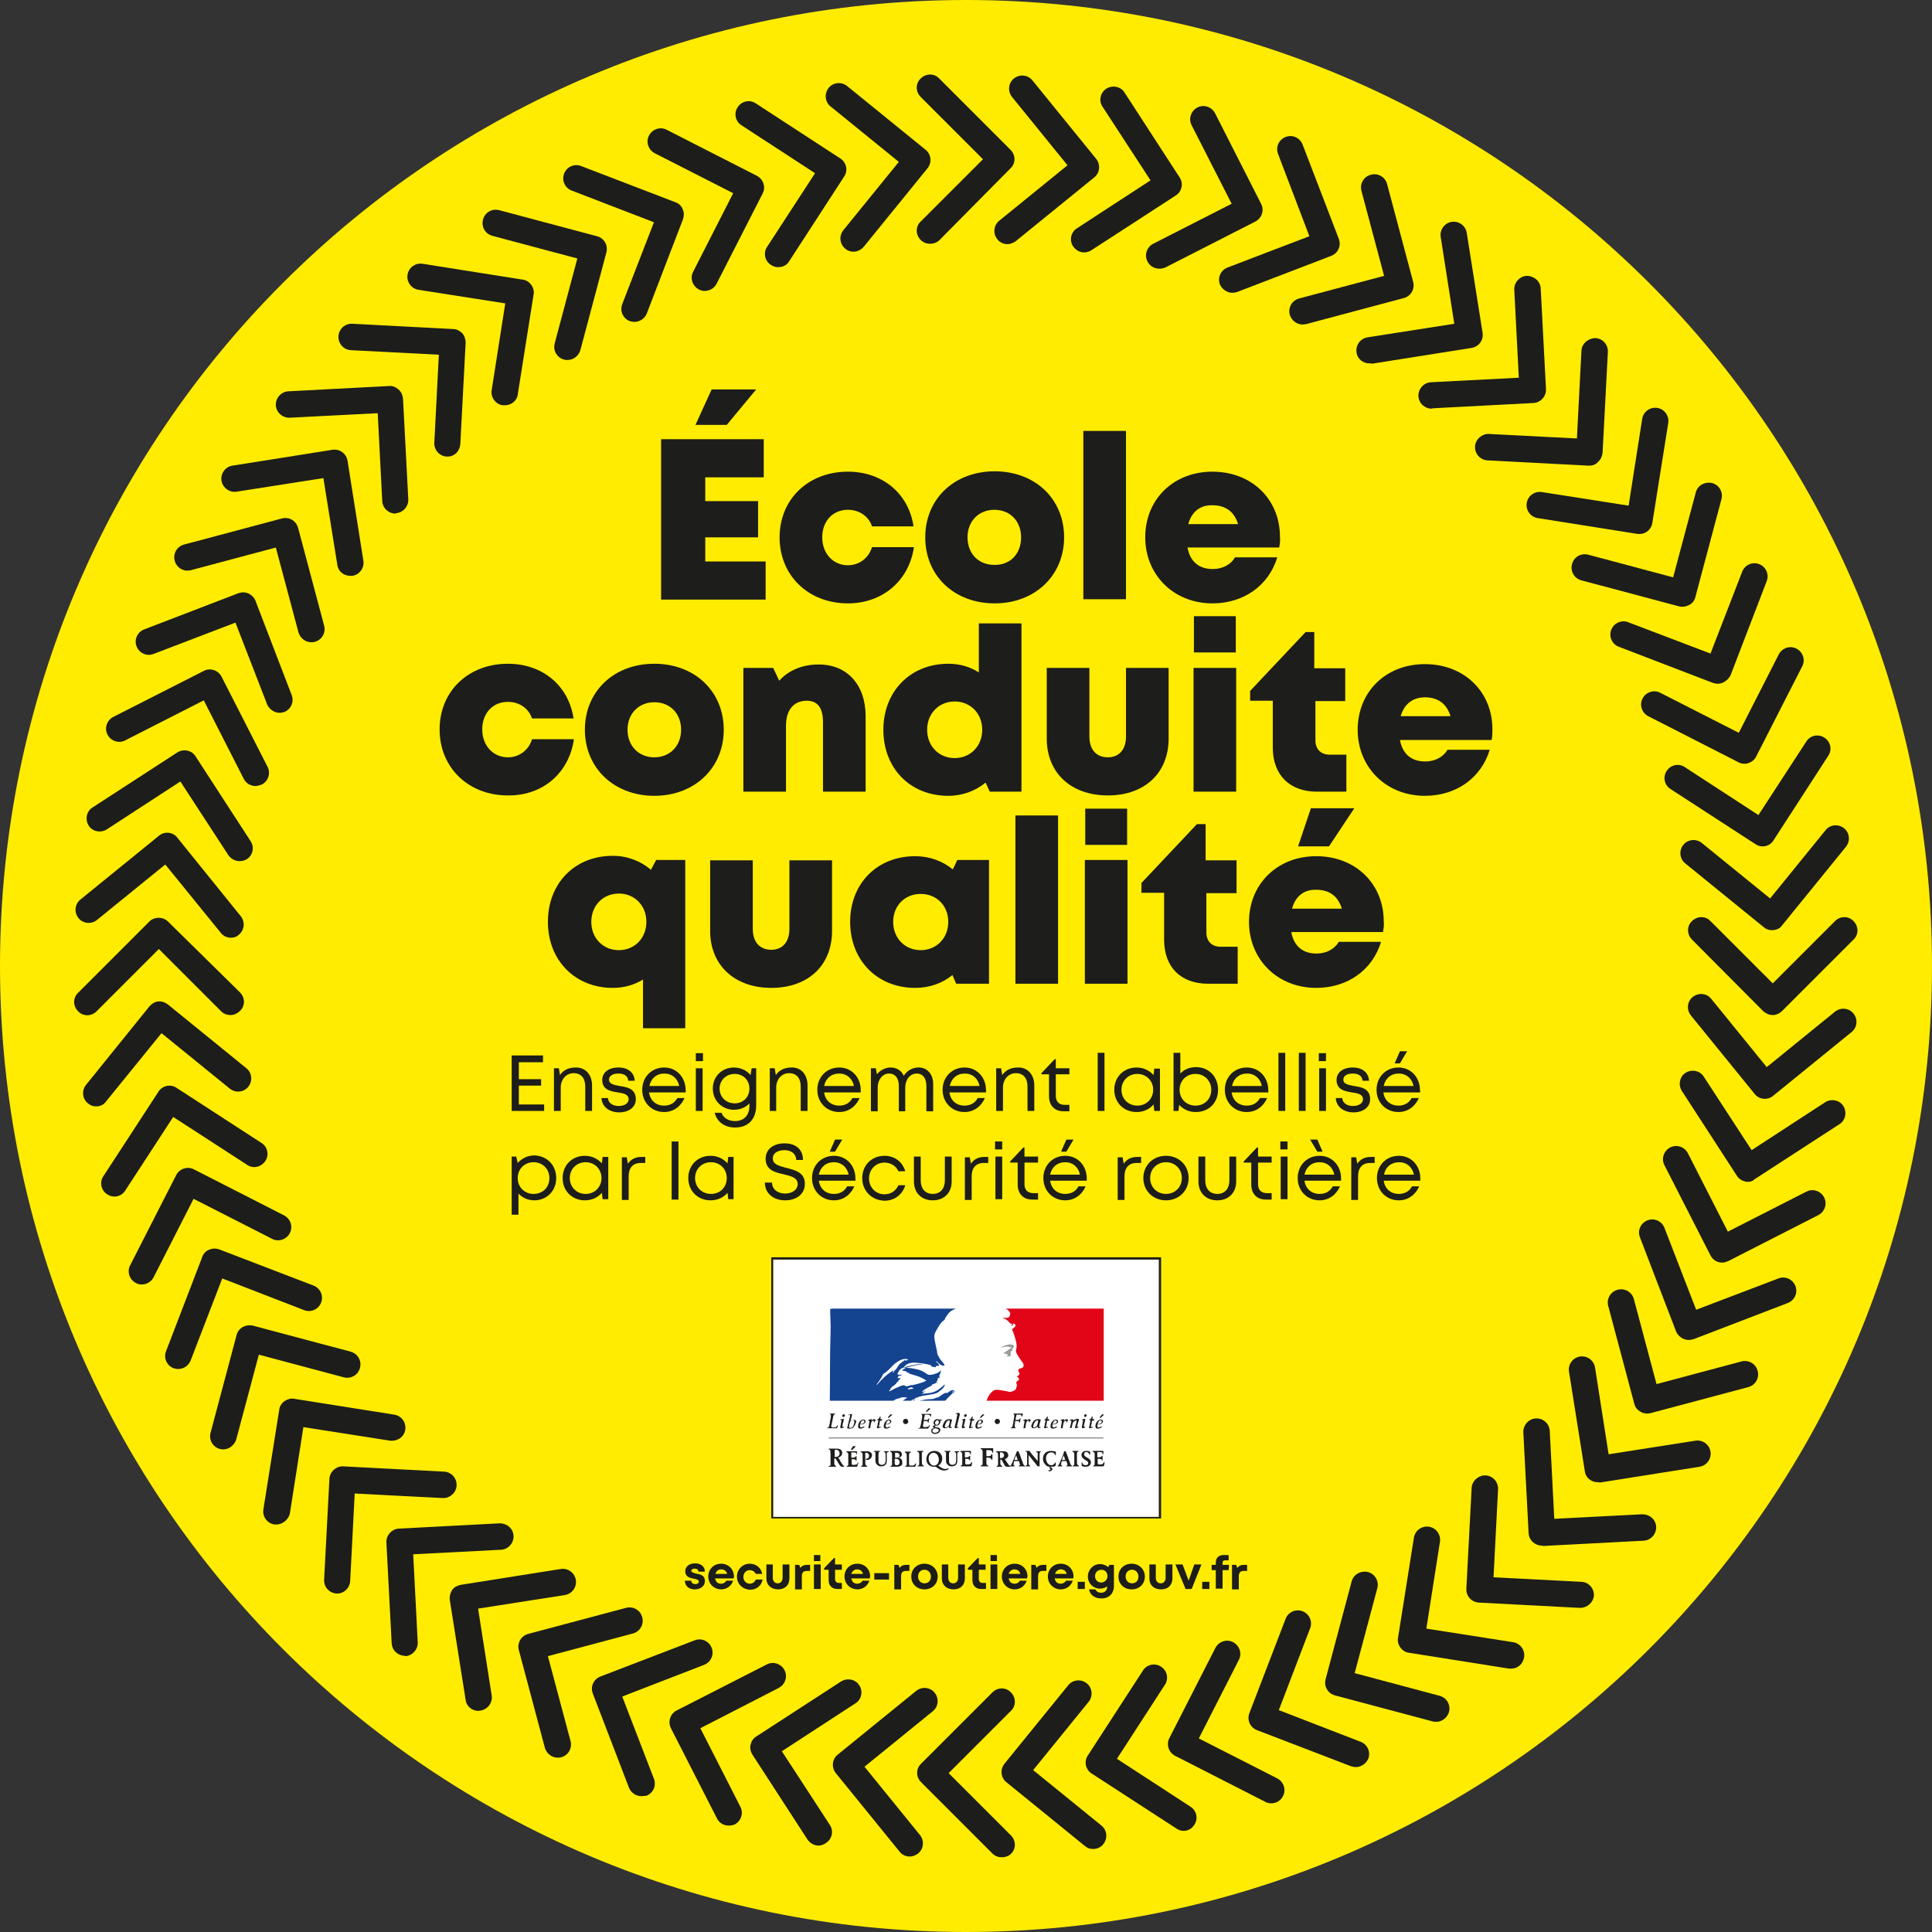 <svg xmlns="http://www.w3.org/2000/svg" xmlns:xlink="http://www.w3.org/1999/xlink" id="Calque_1" x="0" y="0" viewBox="0 0 512 512" style="enable-background:new 0 0 512 512" xml:space="preserve"><rect x="0" y="0" width="512" height="512" fill="#333333" stroke="none"/><style>.st1{fill:#1d1d1b}.st2{fill:#fff}</style><path d="M0 256C0 114.6 114.6 0 256 0s256 114.6 256 256-114.6 256-256 256S0 397.4 0 256" style="fill:#ffec00"></path><path class="st1" d="M246.5 64.6c-.9 0-1.8-.3-2.5-1-1.4-1.4-1.4-3.6 0-4.9l16.5-16.5L244 25.7c-1.4-1.4-1.4-3.6 0-4.9 1.4-1.4 3.6-1.4 4.9 0l18.9 18.9c1.4 1.4 1.4 3.6 0 4.9l-18.8 19c-.7.7-1.6 1-2.5 1M265.5 492.2c-.9 0-1.8-.3-2.5-1l-18.9-18.9c-1.4-1.4-1.4-3.6 0-4.9l18.9-18.9c1.4-1.4 3.6-1.4 4.9 0 1.4 1.4 1.4 3.6 0 4.9l-16.5 16.5 16.5 16.5c1.4 1.4 1.4 3.6 0 4.9-.6.6-1.5.9-2.4.9"></path><path class="st1" d="M226.2 66.7c-.8 0-1.5-.2-2.2-.8-1.5-1.2-1.7-3.4-.5-4.9l14.7-18.1-18.1-14.7c-1.5-1.2-1.7-3.4-.5-4.9 1.2-1.5 3.4-1.7 4.9-.5l20.8 16.9c1.5 1.2 1.7 3.4.5 4.9l-16.9 20.8c-.7.8-1.7 1.3-2.7 1.3M289.7 490c-.8 0-1.5-.2-2.2-.8l-20.8-16.9c-1.5-1.2-1.7-3.4-.5-4.9l16.9-20.8c1.2-1.5 3.4-1.7 4.9-.5 1.5 1.2 1.7 3.4.5 4.9l-14.7 18.1 18.1 14.7c1.5 1.2 1.7 3.4.5 4.9-.6.8-1.6 1.3-2.7 1.3"></path><path class="st1" d="M206.2 70.8c-.7 0-1.3-.2-1.9-.6-1.6-1-2.1-3.2-1-4.8L216 45.9l-19.5-12.7c-1.6-1-2.1-3.2-1-4.8 1-1.6 3.2-2.1 4.8-1L222.7 42c1.6 1 2.1 3.2 1 4.8l-14.6 22.5c-.6 1-1.7 1.5-2.9 1.5M313.7 485.2c-.7 0-1.3-.2-1.9-.6L289.3 470c-1.6-1-2.1-3.2-1-4.8l14.6-22.5c1-1.6 3.2-2.1 4.8-1 1.6 1 2.1 3.2 1 4.8L296 466.1l19.5 12.7c1.6 1 2.1 3.2 1 4.8-.6 1-1.7 1.6-2.8 1.6"></path><path class="st1" d="M186.8 77.1c-.5 0-1.1-.1-1.6-.4-1.7-.9-2.4-3-1.5-4.7l10.6-20.8-20.8-10.6c-1.7-.9-2.4-3-1.5-4.7.9-1.7 3-2.4 4.7-1.5l23.9 12.2c1.7.9 2.4 3 1.5 4.7l-12.2 23.9c-.6 1.2-1.9 1.9-3.1 1.9M336.9 477.9c-.5 0-1.1-.1-1.6-.4l-23.9-12.2c-1.7-.9-2.4-3-1.5-4.7l12.2-23.9c.9-1.7 3-2.4 4.7-1.5 1.7.9 2.4 3 1.5 4.7l-10.6 20.8 20.8 10.6c1.7.9 2.4 3 1.5 4.7-.6 1.2-1.8 1.9-3.1 1.9"></path><path class="st1" d="M168.1 85.3c-.4 0-.8-.1-1.2-.2-1.8-.7-2.7-2.7-2-4.5l8.4-21.7-21.8-8.4c-1.8-.7-2.7-2.7-2-4.5.7-1.8 2.7-2.7 4.5-2l25 9.6c.9.3 1.6 1 1.9 1.8.4.8.4 1.8.1 2.7l-9.6 25c-.6 1.4-1.9 2.2-3.3 2.2M359.3 468.3c-.4 0-.8-.1-1.2-.2l-25-9.6c-1.8-.7-2.7-2.7-2-4.5l9.6-25c.7-1.8 2.7-2.7 4.5-2 1.8.7 2.7 2.7 2 4.5l-8.3 21.7 21.7 8.4c1.8.7 2.7 2.7 2 4.5-.6 1.3-1.9 2.2-3.3 2.2"></path><path class="st1" d="M150.4 95.4c-.3 0-.6 0-.9-.1-1.9-.5-3-2.4-2.5-4.3l6-22.5-22.5-6c-1.9-.5-3-2.4-2.5-4.3s2.4-3 4.3-2.5l25.9 6.9c1.9.5 3 2.4 2.5 4.3l-6.9 25.9c-.5 1.6-1.9 2.6-3.4 2.6M380.6 456.3c-.3 0-.6 0-.9-.1l-25.9-6.9c-1.9-.5-3-2.4-2.5-4.3l6.9-25.9c.5-1.9 2.4-2.9 4.3-2.5 1.9.5 3 2.4 2.5 4.3l-6 22.5 22.5 6c1.9.5 3 2.4 2.5 4.3-.5 1.6-1.9 2.6-3.4 2.6"></path><path class="st1" d="M133.8 107.4h-.6c-1.9-.3-3.2-2.1-2.9-4l3.6-23-23-3.6c-1.9-.3-3.2-2.1-2.9-4 .3-1.9 2.1-3.2 4-2.9l26.5 4.2c.9.1 1.7.6 2.3 1.4.5.7.8 1.7.6 2.6l-4.2 26.5c-.2 1.6-1.7 2.8-3.4 2.8M400.5 442.2h-.6l-26.5-4.2c-.9-.1-1.7-.6-2.3-1.4-.5-.7-.8-1.7-.6-2.6l4.2-26.5c.3-1.9 2.1-3.2 4-2.9 1.9.3 3.2 2.1 2.9 4l-3.6 23 23 3.6c1.9.3 3.2 2.1 2.9 4-.3 1.8-1.7 3-3.4 3"></path><path class="st1" d="M118.6 121h-.2c-1.9-.1-3.4-1.7-3.3-3.7l1.2-23.3L93 92.8c-1.9-.1-3.4-1.7-3.3-3.7.1-1.9 1.7-3.4 3.7-3.3l26.7 1.4c.9 0 1.8.5 2.4 1.1.6.7.9 1.6.9 2.5l-1.4 26.7c-.1 2.1-1.6 3.5-3.4 3.5M418.8 426.1h-.2l-26.7-1.4c-1.9-.1-3.4-1.7-3.3-3.7l1.4-26.7c.1-1.9 1.9-3.4 3.7-3.3 1.9.1 3.4 1.7 3.3 3.7l-1.2 23.3 23.3 1.2c1.9.1 3.4 1.7 3.3 3.7-.2 1.8-1.8 3.2-3.6 3.2"></path><path class="st1" d="M104.8 136.1c-1.8 0-3.4-1.4-3.5-3.3l-1.2-23.3-23.3 1.2c-1.9.1-3.6-1.4-3.7-3.3-.1-1.9 1.4-3.6 3.3-3.7l26.7-1.4c.9-.1 1.8.3 2.5.9.7.6 1.1 1.5 1.2 2.4l1.4 26.7c.1 1.9-1.4 3.6-3.3 3.7.1.1 0 .1-.1.1M408.6 409.6c-1.8 0-3.4-1.4-3.5-3.3l-1.4-26.7c-.1-1.9 1.4-3.6 3.3-3.7 2-.1 3.6 1.4 3.7 3.3l1.2 23.3 23.3-1.2c2 0 3.6 1.4 3.7 3.3.1 1.9-1.4 3.6-3.3 3.7l-26.7 1.4c-.2-.1-.3-.1-.3-.1"></path><path class="st1" d="M92.8 152.6c-1.7 0-3.2-1.2-3.4-2.9l-3.7-23-23 3.6c-1.8.3-3.7-1-4-2.9-.3-1.9 1-3.7 2.9-4l26.5-4.2c1.9-.3 3.7 1 4 2.9l4.2 26.5c.3 1.9-1 3.7-2.9 4h-.6M423.4 392.8c-1.7 0-3.2-1.2-3.4-2.9l-4.2-26.4c-.3-1.9 1-3.7 2.9-4 1.9-.3 3.7 1 4 2.9l3.6 23 23-3.6c1.9-.3 3.7 1 4 2.9.3 1.9-1 3.7-2.9 4l-26.5 4.2c-.1-.1-.3-.1-.5-.1"></path><path class="st1" d="M82.5 170.2c-1.5 0-2.9-1-3.4-2.6l-6-22.5-22.5 6c-1.9.5-3.8-.6-4.3-2.5s.6-3.8 2.5-4.3l25.9-6.9c1.9-.5 3.8.6 4.3 2.5l6.9 25.9c.5 1.9-.6 3.8-2.5 4.3-.3.1-.6.1-.9.1M436.4 374.6c-.6 0-1.2-.2-1.7-.5-.8-.5-1.4-1.2-1.6-2.1l-6.9-25.9c-.5-1.9.6-3.8 2.5-4.3s3.8.6 4.3 2.5l6 22.5 22.5-6c1.9-.5 3.8.6 4.3 2.5s-.6 3.8-2.5 4.3l-25.9 6.9c-.4.1-.7.1-1 .1"></path><path class="st1" d="M74.1 188.9c-1.4 0-2.7-.9-3.3-2.2L62.4 165l-21.7 8.3c-1.8.7-3.8-.2-4.5-2-.7-1.8.2-3.8 2-4.5l25-9.6c.9-.3 1.8-.3 2.7.1.8.4 1.5 1.1 1.8 1.9l9.6 25c.7 1.8-.2 3.8-2 4.5-.4.1-.8.2-1.2.2M447.5 355.1c-1.4 0-2.7-.9-3.3-2.2l-9.6-25c-.7-1.8.2-3.8 2-4.5 1.8-.7 3.8.2 4.5 2l8.4 21.7 21.8-8.3c1.8-.7 3.8.2 4.5 2 .7 1.8-.2 3.8-2 4.5l-25 9.6c-.5.1-.9.2-1.3.2"></path><path class="st1" d="M67.7 208.3c-1.3 0-2.5-.7-3.1-1.9L54 185.6l-20.8 10.6c-1.7.9-3.8.2-4.7-1.5-.9-1.7-.2-3.8 1.5-4.7l24-12.2c1.7-.9 3.8-.2 4.7 1.5l12.2 23.9c.9 1.7.2 3.8-1.5 4.7-.6.2-1.1.4-1.7.4M456.4 334.6c-1.3 0-2.5-.7-3.1-1.9l-12.2-23.9c-.9-1.7-.2-3.8 1.5-4.7 1.7-.9 3.8-.2 4.7 1.5l10.6 20.8 20.8-10.6c1.7-.9 3.8-.2 4.7 1.5.9 1.7.2 3.8-1.5 4.7L458 334.2c-.5.2-1 .4-1.6.4"></path><path class="st1" d="M63.4 228.2c-1.1 0-2.2-.6-2.9-1.6l-12.7-19.5-19.5 12.7c-1.6 1-3.8.6-4.8-1s-.6-3.8 1-4.8L47 199.4c1.6-1 3.8-.6 4.8 1l14.6 22.5c1.1 1.6.6 3.8-1 4.8-.7.4-1.3.5-2 .5M463.2 313.2c-.2 0-.5 0-.7-.1-.9-.2-1.7-.7-2.2-1.5l-14.6-22.5c-1-1.6-.6-3.8 1-4.8s3.8-.6 4.8 1l12.7 19.5 19.5-12.7c1.6-1 3.8-.6 4.8 1s.6 3.8-1 4.8L465 312.5c-.5.5-1.1.7-1.8.7"></path><path class="st1" d="M61.2 248.5c-1 0-2-.4-2.7-1.3l-14.7-18.1-18.1 14.7c-1.5 1.2-3.7 1-4.9-.5-1.2-1.5-1-3.7.5-4.9l20.8-16.9c.7-.6 1.6-.9 2.6-.8.9.1 1.8.6 2.3 1.3l16.8 20.8c1.2 1.5 1 3.7-.5 4.9-.6.6-1.3.8-2.1.8M467.7 291.2c-1 0-2-.4-2.7-1.3l-16.9-20.8c-1.2-1.5-1-3.7.5-4.9 1.5-1.2 3.7-1 4.9.5l14.7 18.1 18.1-14.7c1.5-1.2 3.7-1 4.9.5 1.2 1.5 1 3.7-.5 4.9l-20.8 16.9c-.7.6-1.5.8-2.2.8"></path><path class="st1" d="M61.1 269c-.9 0-1.8-.3-2.5-1l-16.5-16.5L25.6 268c-1.4 1.4-3.6 1.4-4.9 0-1.4-1.4-1.4-3.6 0-4.9l18.9-18.9c1.3-1.3 3.6-1.3 4.9 0L63.6 263c1.4 1.4 1.4 3.6 0 4.9-.7.7-1.6 1.1-2.5 1.1M469.8 269c-.9 0-1.8-.4-2.5-1l-18.9-19c-1.4-1.4-1.4-3.6 0-4.9 1.4-1.4 3.6-1.4 4.9 0l16.5 16.5 16.5-16.5c1.4-1.4 3.6-1.4 4.9 0 1.4 1.4 1.4 3.6 0 4.9l-18.9 18.9c-.7.7-1.6 1.1-2.5 1.1"></path><path class="st1" d="M25.5 293.2c-.8 0-1.5-.2-2.2-.8-1.5-1.2-1.7-3.4-.5-4.9l16.8-20.8c.6-.7 1.4-1.2 2.3-1.3.9-.1 1.8.2 2.6.8l20.8 16.9c1.5 1.2 1.7 3.4.5 4.9-1.2 1.5-3.4 1.7-4.9.5l-18.1-14.7-14.7 18.1c-.6.9-1.6 1.3-2.6 1.3M469.6 246.5c-.8 0-1.5-.2-2.2-.8l-20.8-16.9c-1.5-1.2-1.7-3.4-.5-4.9 1.2-1.5 3.4-1.7 4.9-.5l18.1 14.7 14.7-18.1c1.2-1.5 3.4-1.7 4.9-.5 1.5 1.2 1.7 3.4.5 4.9l-16.9 20.8c-.6.9-1.6 1.3-2.7 1.3"></path><path class="st1" d="M30.3 317.1c-.7 0-1.3-.2-1.9-.6-1.6-1-2.1-3.2-1-4.8L42 289.3c1-1.6 3.2-2.1 4.8-1l22.5 14.6c1.6 1 2.1 3.2 1 4.8-1.1 1.6-3.2 2.1-4.8 1L45.9 296l-12.7 19.5c-.7 1.1-1.8 1.6-2.9 1.6M467.1 224.3c-.7 0-1.3-.2-1.9-.6l-22.5-14.6c-1.6-1-2.1-3.2-1-4.8 1-1.6 3.2-2.1 4.8-1L466 216l12.7-19.5c1-1.6 3.2-2.1 4.8-1 1.6 1 2.1 3.2 1 4.8L470 222.7c-.6 1-1.7 1.6-2.9 1.6"></path><path class="st1" d="M37.6 340.4c-.5 0-1.1-.1-1.6-.4-1.7-.9-2.4-3-1.5-4.7l12.2-23.9c.9-1.7 3-2.4 4.7-1.5l23.9 12.2c1.7.9 2.4 3 1.5 4.7-.9 1.7-3 2.4-4.7 1.5l-20.8-10.6-10.6 20.8c-.6 1.2-1.9 1.9-3.1 1.9M462.3 202.4c-.5 0-1.1-.1-1.6-.4l-23.9-12.2c-1.7-.9-2.4-3-1.5-4.7.9-1.7 3-2.4 4.7-1.5l20.8 10.6 10.6-20.8c.9-1.7 3-2.4 4.7-1.5 1.7.9 2.4 3 1.5 4.7l-12.2 23.9c-.4.8-1.1 1.4-2 1.7-.4.2-.8.2-1.1.2"></path><path class="st1" d="M47.2 362.8c-.4 0-.8-.1-1.2-.2-1.8-.7-2.7-2.7-2-4.5l9.6-25c.3-.9 1-1.6 1.8-1.9.9-.4 1.8-.4 2.7-.1l25 9.6c1.8.7 2.7 2.7 2 4.5-.7 1.8-2.7 2.7-4.5 2l-21.7-8.4-8.4 21.8c-.6 1.4-1.9 2.2-3.3 2.2M455.2 181.2c-.4 0-.8-.1-1.2-.2l-25-9.6c-1.8-.7-2.7-2.7-2-4.5.7-1.8 2.7-2.7 4.5-2l21.8 8.3 8.4-21.7c.7-1.8 2.7-2.7 4.5-2 1.8.7 2.7 2.7 2 4.5l-9.6 25c-.7 1.3-2 2.2-3.4 2.2"></path><path class="st1" d="M59.2 384.1c-.3 0-.6 0-.9-.1-1.9-.5-3-2.4-2.5-4.3l6.9-25.9c.5-1.9 2.4-2.9 4.3-2.5l25.9 6.9c1.9.5 3 2.4 2.5 4.3s-2.4 3-4.3 2.5l-22.5-6-6 22.5c-.5 1.5-1.9 2.6-3.4 2.6M445.9 160.8c-.3 0-.6 0-.9-.1l-25.9-6.9c-1.9-.5-3-2.4-2.5-4.3s2.4-3 4.3-2.5l22.5 6 6-22.5c.5-1.9 2.4-2.9 4.3-2.5 1.9.5 3 2.4 2.5 4.3l-6.9 25.9c-.2.9-.8 1.7-1.6 2.1-.6.3-1.2.5-1.8.5"></path><path class="st1" d="M73.3 404h-.6c-1.9-.3-3.2-2.1-2.9-4l4.2-26.4c.1-.9.6-1.7 1.4-2.3.8-.5 1.7-.8 2.6-.6l26.5 4.2c1.9.3 3.2 2.1 2.9 4-.3 1.9-2.1 3.1-4 2.9l-23-3.6-3.6 23c-.4 1.5-1.9 2.8-3.5 2.8M434.6 141.5h-.6l-26.5-4.2c-1.9-.3-3.2-2.1-2.9-4 .3-1.9 2.1-3.2 4-2.9l23 3.6 3.6-23c.3-1.9 2.1-3.2 4-2.9 1.9.3 3.2 2.1 2.9 4l-4.2 26.4c-.2 1.7-1.7 3-3.3 3"></path><path class="st1" d="M89.4 422.3h-.2c-1.9-.1-3.4-1.7-3.3-3.7l1.4-26.7c.1-1.9 1.8-3.4 3.7-3.3l26.7 1.4c1.9.1 3.4 1.7 3.3 3.7-.1 1.9-1.8 3.4-3.7 3.3L94 395.8 92.8 419c-.1 1.8-1.6 3.3-3.4 3.3M421.2 123.4h-.2l-26.8-1.4c-1.9-.1-3.4-1.7-3.3-3.7.1-1.9 1.9-3.4 3.7-3.3l23.3 1.2 1.2-23.3c.1-1.9 1.9-3.3 3.7-3.3 1.9.1 3.4 1.7 3.3 3.7l-1.4 26.7c-.1.9-.5 1.8-1.2 2.4-.6.7-1.4 1-2.3 1"></path><path class="st1" d="M107.3 438.8c-1.8 0-3.4-1.4-3.5-3.3l-1.4-26.7c-.1-1.9 1.4-3.6 3.3-3.7l26.7-1.4c2 0 3.6 1.4 3.7 3.3.1 1.9-1.4 3.6-3.3 3.7l-23.3 1.2 1.2 23.3c.1 1.9-1.4 3.6-3.3 3.7h-.1zM379.4 108.3c-1.8 0-3.4-1.4-3.5-3.3-.1-1.9 1.4-3.6 3.3-3.7l23.3-1.2-1.2-23.3c-.1-1.9 1.4-3.6 3.3-3.7 1.9 0 3.6 1.4 3.7 3.3l1.4 26.7c.1 1.9-1.4 3.6-3.3 3.7l-26.7 1.4c-.2.1-.3.1-.3.1"></path><path class="st1" d="M126.8 453.4c-1.7 0-3.2-1.2-3.4-2.9l-4.2-26.5c-.1-.9.1-1.8.6-2.6s1.4-1.2 2.3-1.4l26.5-4.2c1.9-.3 3.7 1 4 2.9.3 1.9-1 3.7-2.9 4l-23 3.6 3.6 23c.3 1.9-1 3.7-2.9 4-.2 0-.4.1-.6.1M362.9 96.3c-1.7 0-3.2-1.2-3.4-2.9-.3-1.9 1-3.7 2.9-4l23-3.6-3.6-23c-.3-1.9 1-3.7 2.9-4 1.9-.3 3.7 1 4 2.9l4.2 26.5c.3 1.9-1 3.7-2.9 4l-26.5 4.2c-.2-.2-.4-.1-.6-.1"></path><path class="st1" d="M147.8 465.8c-1.5 0-2.9-1-3.4-2.6l-6.9-25.9c-.5-1.9.6-3.8 2.5-4.3l25.9-6.9c1.9-.5 3.8.6 4.3 2.5s-.6 3.8-2.5 4.3l-22.5 6 6 22.5c.5 1.9-.6 3.8-2.5 4.3-.3.1-.6.1-.9.1M345.2 86c-1.5 0-2.9-1-3.4-2.6-.5-1.9.6-3.8 2.5-4.3l22.5-6-6-22.5c-.5-1.9.6-3.8 2.5-4.3s3.8.6 4.3 2.5l6.9 25.9c.5 1.9-.6 3.8-2.5 4.3l-25.9 6.9c-.3 0-.6.1-.9.1"></path><path class="st1" d="M170 476c-1.4 0-2.7-.8-3.3-2.2l-9.6-25c-.7-1.8.2-3.8 2-4.5l25-9.6c1.8-.7 3.8.2 4.5 2 .7 1.8-.2 3.8-2 4.5l-21.7 8.4 8.4 21.8c.7 1.8-.2 3.8-2 4.5-.5 0-.9.1-1.3.1M326.6 77.6c-1.4 0-2.7-.9-3.3-2.2-.7-1.8.2-3.8 2-4.5l21.7-8.3-8.3-21.8c-.7-1.8.2-3.8 2-4.5 1.8-.7 3.8.2 4.5 2l9.6 25c.7 1.8-.2 3.8-2 4.5l-25 9.6c-.3.1-.8.2-1.2.2"></path><path class="st1" d="M193.1 483.8c-1.3 0-2.5-.7-3.1-1.9L177.8 458c-.4-.8-.5-1.8-.2-2.7.3-.9.9-1.6 1.7-2l23.9-12.2c1.7-.9 3.8-.2 4.7 1.5.9 1.7.2 3.8-1.5 4.7L185.6 458l10.6 20.8c.9 1.7.2 3.8-1.5 4.7-.5.2-1.1.3-1.6.3M307.2 71.2c-1.3 0-2.5-.7-3.1-1.9-.9-1.7-.2-3.8 1.5-4.7L326.4 54l-10.6-20.8c-.9-1.7-.2-3.8 1.5-4.7 1.7-.9 3.8-.2 4.7 1.5l12.2 24c.9 1.7.2 3.8-1.5 4.7l-23.9 12.2c-.5.2-1 .3-1.6.3"></path><path class="st1" d="M216.9 489.1c-1.1 0-2.2-.6-2.9-1.6L199.4 465c-.5-.8-.7-1.7-.5-2.6.2-.9.7-1.7 1.5-2.2l22.5-14.6c1.6-1 3.8-.6 4.8 1 1.1 1.6.6 3.8-1 4.8l-19.5 12.7 12.7 19.5c1.1 1.6.6 3.8-1 4.8-.7.5-1.4.7-2 .7M287.3 66.9c-1.1 0-2.2-.6-2.9-1.6-1.1-1.6-.6-3.8 1-4.8l19.5-12.7-12.7-19.5c-1.1-1.6-.6-3.8 1-4.8s3.8-.6 4.8 1L312.6 47c1.1 1.6.6 3.8-1 4.8l-22.5 14.6c-.5.3-1.2.5-1.8.5"></path><path class="st1" d="M241.1 492c-1 0-2-.4-2.7-1.3l-16.9-20.8c-1.2-1.5-1-3.7.5-4.9l20.8-16.9c1.5-1.2 3.7-1 4.9.5 1.2 1.5 1 3.7-.5 4.9l-18.1 14.7 14.7 18.1c1.2 1.5 1 3.7-.5 4.9-.7.5-1.4.8-2.2.8M267 64.7c-1 0-2-.4-2.7-1.3-1.2-1.5-1-3.7.5-4.9l18.1-14.7-14.7-18.1c-1.2-1.5-1-3.7.5-4.9 1.5-1.2 3.7-1 4.9.5l16.9 20.8c1.2 1.5 1 3.7-.5 4.9l-20.8 16.9c-.7.5-1.5.8-2.2.8M192.6 112.6h-8.3l4.3-9.4h11.8l-7.8 9.4zm10.3 36.1v10.2h-27.7v-42.5h27.2v10.1h-15.5v6.3h14v9.6h-14v6.4h16zM224.7 159.9c-10.5 0-18.1-7.4-18.1-17.5s7.6-17.4 18.1-17.4c9.2 0 16.1 5.8 17.4 14.5h-11c-.9-2.7-3.4-4.4-6.4-4.4-4 0-6.8 3-6.8 7.3s2.9 7.4 6.8 7.4c3 0 5.5-1.9 6.4-4.8h11.1c-1.3 8.9-8.3 14.9-17.5 14.9zM270.6 142.4c0-4.3-2.9-7.3-7.1-7.3-4.1 0-7.1 3-7.1 7.3s2.9 7.3 7.1 7.3c4.2.1 7.1-2.9 7.1-7.3m-25.4 0c0-10.2 7.7-17.5 18.4-17.5s18.4 7.3 18.4 17.5c0 10.1-7.7 17.5-18.4 17.5s-18.4-7.3-18.4-17.5M287.1 114.2h11.3v44.6h-11.3zM314.9 138.9h13.2c-1-3.3-3.3-5-6.8-5-3.2-.1-5.5 1.7-6.4 5m24.1 6.2h-24.3c.7 3.8 3.1 5.7 6.7 5.7 2.6 0 4.8-1.2 5.9-3.1h11.2c-2.3 7.5-8.9 12.2-17.2 12.2-10.2 0-17.8-7.5-17.8-17.5 0-10.1 7.5-17.4 17.8-17.4 10.6 0 17.9 7.5 17.9 17.2.1.9 0 1.9-.2 2.9M134.6 210.8c-10.5 0-18.1-7.4-18.1-17.5s7.6-17.4 18.1-17.4c9.2 0 16.1 5.8 17.4 14.5h-11c-.9-2.7-3.4-4.4-6.4-4.4-4 0-6.8 3-6.8 7.3s2.9 7.4 6.8 7.4c3 0 5.5-1.9 6.4-4.8h11.1c-1.3 9-8.3 15-17.5 14.9zM180.5 193.4c0-4.3-2.9-7.3-7.1-7.3-4.1 0-7.1 3-7.1 7.3s3 7.3 7.1 7.3 7.1-3 7.1-7.3m-25.5 0c0-10.2 7.7-17.5 18.4-17.5s18.4 7.3 18.4 17.5c0 10.1-7.7 17.5-18.4 17.5s-18.4-7.4-18.4-17.5M229.4 189.8v20h-11.3v-18.4c0-3.8-1.4-5.7-4.3-5.7-3.5 0-5.5 2.5-5.5 6.6v17.5H197V177h7.9l1.6 3.4c2.4-2.7 6.1-4.3 10.3-4.3 7.6-.1 12.6 5.3 12.6 13.7M260.3 193.4c0-4.3-3.1-7.5-7.3-7.5-4.2 0-7.3 3.2-7.3 7.5s3.1 7.5 7.3 7.5c4.2 0 7.3-3.2 7.3-7.5m10.4-28.2v44.6h-8.4l-1.1-2.4c-2.7 2.2-6.1 3.5-9.9 3.5-10.1 0-17.2-7.3-17.2-17.5s7.2-17.5 17.2-17.5c3 0 5.8.8 8.1 2.3v-13h11.3zM277.4 195.7V177h11.3v18.2c0 3.5 1.9 5.5 4.9 5.5s4.8-2.1 4.8-5.5V177h11.3v18.7c0 9.2-6.4 15.1-16.1 15.1-9.7 0-16.2-5.9-16.2-15.1M316.4 163.3h11.1v9.6h-11.1v-9.6zm-.1 13.7h11.3v32.8h-11.3V177zM356.8 199.9v9.9H349c-7.2 0-11.7-4.4-11.7-11.7v-12.4h-6v-2.6l14.7-15.6h2.3v9.6h8.2v8.7h-7.9v10.4c0 2.3 1.4 3.8 3.8 3.8h4.4zM371.2 189.8h13.2c-1-3.3-3.3-5-6.8-5-3.2 0-5.5 1.8-6.4 5m24.1 6.3H371c.7 3.8 3.1 5.7 6.7 5.7 2.6 0 4.8-1.2 5.9-3.1h11.2c-2.3 7.5-8.9 12.2-17.2 12.2-10.2 0-17.8-7.5-17.8-17.5 0-10.1 7.5-17.4 17.8-17.4 10.6 0 17.9 7.5 17.9 17.2 0 .9 0 1.9-.2 2.9M171.3 244.3c0-4.3-3.1-7.5-7.3-7.5s-7.3 3.2-7.3 7.5 3.1 7.5 7.3 7.5c4.2 0 7.3-3.2 7.3-7.5m10.3-16.4v44.6h-11.2v-12.9c-2.3 1.4-5 2.2-8 2.2-10 0-17.2-7.3-17.2-17.5s7.1-17.5 17.2-17.5c3.9 0 7.4 1.4 10.1 3.7l1.4-2.6h7.7zM188.2 246.7V228h11.3v18.2c0 3.5 1.9 5.5 4.9 5.5 3 0 4.8-2.1 4.8-5.5V228h11.3v18.7c0 9.2-6.4 15.1-16.1 15.1-9.7 0-16.2-6-16.2-15.1M251.3 244.3c0-4.3-3.1-7.4-7.3-7.4-4.3 0-7.3 3.2-7.3 7.4 0 4.3 3.1 7.5 7.3 7.5 4.2 0 7.3-3.2 7.3-7.5m10.8-16.4v32.8h-8.7l-1-2.3c-2.7 2.2-6.1 3.4-9.9 3.4-10 0-17.2-7.3-17.2-17.5s7.2-17.4 17.2-17.4c3.9 0 7.3 1.3 10 3.5l1.2-2.5h8.4zM269.1 216.1h11.3v44.6h-11.3zM287.6 214.3h11.1v9.6h-11.1v-9.6zm-.1 13.6h11.3v32.8h-11.3v-32.8zM328 250.8v9.9h-7.8c-7.3 0-11.7-4.4-11.7-11.7v-12.4h-6V234l14.7-15.6h2.3v9.6h8.2v8.7h-8v10.4c0 2.3 1.4 3.8 3.8 3.8h4.5zM352.2 224.3H344l3.4-10.1h11.5l-6.7 10.1zm-9.8 16.5h13.2c-1-3.3-3.3-5-6.8-5-3.2-.1-5.5 1.7-6.4 5m24.1 6.2h-24.3c.7 3.8 3.1 5.7 6.7 5.7 2.6 0 4.8-1.2 5.9-3.1H366c-2.3 7.5-8.9 12.2-17.2 12.2-10.2 0-17.8-7.5-17.8-17.5s7.5-17.4 17.8-17.4c10.6 0 17.9 7.5 17.9 17.2.1.9 0 1.9-.2 2.9"></path><path class="st2" d="M204.9 333.8h102.3V402H204.9z"></path><path class="st1" d="M307.1 333.8V402H204.9v-68.2h102.2m.6-.6H204.4v69.2h103.3v-69.2zM181.5 418.9h1.7c0 .6.5.9 1.1.9.5 0 .9-.2.9-.7 0-.4-.6-.6-1.2-.7-1-.2-2.4-.4-2.4-2 0-1.2 1-2.1 2.6-2.1s2.6.9 2.6 2.2h-1.7c0-.5-.4-.8-1-.8-.5 0-.9.2-.9.6 0 .4.6.5 1.2.7 1.1.2 2.4.4 2.4 2 0 1.3-1.1 2.2-2.7 2.2-1.5 0-2.6-.9-2.6-2.3M189.6 417.1h3.1c-.2-.8-.8-1.2-1.6-1.2s-1.3.5-1.5 1.2m4.8 1.2h-4.9c.2.9.7 1.4 1.6 1.4.6 0 1.1-.3 1.4-.8h1.8c-.5 1.4-1.7 2.3-3.2 2.3-1.9 0-3.4-1.5-3.4-3.4s1.4-3.4 3.4-3.4 3.4 1.5 3.4 3.4c0 .2 0 .3-.1.5M195.3 417.8c0-1.9 1.5-3.4 3.4-3.4 1.7 0 3 1.1 3.3 2.7h-1.7c-.3-.6-.9-1-1.6-1-1 0-1.7.8-1.7 1.8s.7 1.8 1.7 1.8c.7 0 1.3-.4 1.6-1.1h1.8c-.3 1.6-1.6 2.7-3.3 2.7-2-.1-3.5-1.5-3.5-3.5M203.1 418.3v-3.7h1.7v3.5c0 .9.5 1.5 1.3 1.5s1.3-.6 1.3-1.5v-3.5h1.8v3.7c0 1.8-1.2 2.9-3 2.9s-3.1-1.1-3.1-2.9M214.7 414.6v1.7h-.8c-1 0-1.4.4-1.4 1.5v3.4h-1.8v-6.5h1.1l.3.8c.5-.6 1-.8 1.9-.8h.7zM215.7 412.1h1.7v1.6h-1.7v-1.6zm0 2.5h1.8v6.5h-1.8v-6.5zM223.1 419.5v1.6h-1.2c-1.4 0-2.3-.9-2.3-2.3V416h-1.2v-.4l2.6-2.7h.3v1.7h1.8v1.4h-1.8v2.5c0 .6.4 1 1 1h.8zM225.6 417.1h3.1c-.2-.8-.8-1.2-1.6-1.2-.7 0-1.3.5-1.5 1.2m4.9 1.2h-4.9c.2.9.7 1.4 1.6 1.4.6 0 1.1-.3 1.4-.8h1.8c-.5 1.4-1.7 2.3-3.2 2.3-1.9 0-3.4-1.5-3.4-3.4s1.4-3.4 3.4-3.4 3.4 1.5 3.4 3.4c-.1.2-.1.3-.1.5M231.7 416.9h3.9v1.7h-3.9zM241 414.6v1.7h-.8c-1 0-1.4.4-1.4 1.5v3.4H237v-6.5h1.1l.3.8c.5-.6 1-.8 1.9-.8h.7zM246.7 417.8c0-1-.7-1.8-1.7-1.8s-1.7.7-1.7 1.8c0 1 .7 1.8 1.7 1.8s1.7-.7 1.7-1.8m-5.2 0c0-2 1.5-3.4 3.5-3.4s3.5 1.5 3.5 3.4c0 2-1.5 3.4-3.5 3.4s-3.5-1.4-3.5-3.4M249.6 418.3v-3.7h1.7v3.5c0 .9.5 1.5 1.3 1.5s1.3-.6 1.3-1.5v-3.5h1.8v3.7c0 1.8-1.2 2.9-3 2.9s-3.1-1.1-3.1-2.9M261.3 419.5v1.6H260c-1.4 0-2.3-.9-2.3-2.3V416h-1.2v-.4l2.6-2.7h.3v1.7h1.8v1.4h-1.8v2.5c0 .6.4 1 1 1h.9zM262.5 412.1h1.7v1.6h-1.7v-1.6zm0 2.5h1.8v6.5h-1.8v-6.5zM267.3 417.1h3.1c-.2-.8-.8-1.2-1.6-1.2-.7 0-1.3.5-1.5 1.2m4.9 1.2h-4.9c.2.9.7 1.4 1.6 1.4.6 0 1.1-.3 1.4-.8h1.8c-.5 1.4-1.7 2.3-3.2 2.3-1.9 0-3.4-1.5-3.4-3.4s1.4-3.4 3.4-3.4 3.4 1.5 3.4 3.4c-.1.2-.1.3-.1.5M277.3 414.6v1.7h-.8c-1 0-1.4.4-1.4 1.5v3.4h-1.8v-6.5h1.1l.3.8c.5-.6 1-.8 1.9-.8h.7zM279.6 417.1h3.1c-.2-.8-.8-1.2-1.6-1.2-.7 0-1.3.5-1.5 1.2m4.8 1.2h-4.9c.2.9.7 1.4 1.6 1.4.6 0 1.1-.3 1.4-.8h1.8c-.5 1.4-1.7 2.3-3.2 2.3-1.9 0-3.4-1.5-3.4-3.4s1.4-3.4 3.4-3.4 3.4 1.5 3.4 3.4c0 .2 0 .3-.1.5M285.6 419.2h1.9v1.9h-1.9zM293.5 417.7c0-1-.7-1.7-1.6-1.7-1 0-1.7.7-1.7 1.7s.7 1.7 1.7 1.7c.9-.1 1.6-.8 1.6-1.7m1.7-3.1v5.7c0 2-1.3 3.3-3.3 3.3-1.8 0-3-.9-3.3-2.4h1.7c.2.6.9.9 1.5.9.9 0 1.6-.6 1.6-1.5v-.2c-.5.4-1.2.6-1.9.6-1.8 0-3.2-1.4-3.2-3.2 0-1.8 1.4-3.3 3.2-3.3.8 0 1.6.3 2.2.8l.3-.6h1.2zM301.7 417.8c0-1-.7-1.8-1.7-1.8s-1.7.7-1.7 1.8c0 1 .7 1.8 1.7 1.8s1.7-.7 1.7-1.8m-5.3 0c0-2 1.5-3.4 3.5-3.4s3.5 1.5 3.5 3.4c0 2-1.5 3.4-3.5 3.4s-3.5-1.4-3.5-3.4M304.6 418.3v-3.7h1.7v3.5c0 .9.5 1.5 1.3 1.5s1.3-.6 1.3-1.5v-3.5h1.8v3.7c0 1.8-1.2 2.9-3 2.9-1.9 0-3.1-1.1-3.1-2.9M318.4 414.6l-2.6 6.5h-1.6l-2.7-6.5h1.9l1.6 4.3 1.5-4.3zM318.6 419.2h1.9v1.9h-1.9zM325.6 416.1H324v4.9h-1.8v-4.9h-1.1v-1.4h1.1v-.6c0-1.2.7-2 2.1-2h1.3v1.4h-.9c-.5 0-.7.2-.7.7v.5h1.7l-.1 1.4zM330.5 414.6v1.7h-.8c-1 0-1.4.4-1.4 1.5v3.4h-1.8v-6.5h1.1l.3.8c.5-.6 1-.8 1.9-.8h.7z"></path><path class="st1" d="M221.6 384.2c-.1 0-.3 0-.4.1v1.8h.3c.6 0 1-.4 1-.9 0-.6-.4-1-.9-1m1.8 4.5c-.3 0-.4 0-.6-.1-.2-.2-.5-.6-.6-.8-.2-.4-.5-.9-.8-1.3H221.1v1c0 .4 0 .6.1.7.1.2.2.3.4.3v.2h-2v-.2c.2 0 .3 0 .4-.1.1-.1.1-.2.1-.4v-2.3c0-.9 0-1.1-.1-1.3 0-.2-.2-.3-.4-.3v-.2h2.1c.5 0 .8.1 1 .2.3.2.5.6.5.9 0 .6-.4 1.1-1.1 1.3.3.3.5.7.7 1.1.2.4.5.7.6.9.1.1.2.1.3.2v.2h-.3M227.2 388.6c-.1.1-.1.1-.4.1h-2.4v-.2c.3 0 .4-.2.4-.4v-2.4c0-.3 0-.5-.1-.6-.1-.2-.2-.2-.4-.3v-.2h2.8v.9h-.1c0-.5-.2-.6-1-.6h-.4v1.4h.3c.6 0 .8-.1.9-.4h.2v1.2h-.2c0-.3-.2-.4-.8-.4h-.3v1.1c0 .3 0 .3.2.4h.4c.6 0 .9-.1 1-.6h.2c-.2.5-.3.8-.3 1m-1.4-4.3-.3-.2.6-.9.7.1-1 1zM229.7 386.9h-.2l-.1-.3c.6 0 .9-.3.9-.8s-.3-.8-.8-.8h-.2v2.1c0 .8 0 .9.1 1.1.1.2.2.2.4.3v.2h-1.6v-.2c.3 0 .4-.2.4-.4v-2.4c0-.3 0-.5-.1-.6-.1-.2-.2-.2-.4-.3v-.2h1.6c.9 0 1.4.4 1.4 1.1-.1.7-.6 1.2-1.4 1.2M235.1 384.9c-.1.1-.1.2-.1.4v1.8c0 .4-.1.7-.2.9-.3.4-.7.6-1.3.6-.4 0-.7-.1-.9-.3-.4-.3-.6-.6-.6-1.3v-2c0-.2-.1-.3-.4-.3v-.2h1.6v.2c-.2 0-.3.1-.3.2-.1.1-.1.2-.1.5v1.1c0 1 0 1.2.2 1.4.1.2.4.3.7.3.4 0 .8-.2.9-.6.1-.3.1-.4.1-1.1v-.5c0-.7 0-.9-.1-1-.1-.1-.2-.2-.3-.2v-.2h1.2v.2c-.2 0-.3.1-.4.1M237.5 386.6h-.4v.9c0 .3 0 .5.1.6 0 .1.2.2.4.2.5 0 .8-.3.8-.8s-.3-.9-.9-.9m0-1.6h-.3v1.3h.3c.6 0 .9-.2.9-.7-.1-.4-.4-.6-.9-.6m1.3 3.4c-.3.2-.6.3-1.2.3H236v-.2c.3 0 .4-.2.4-.4V386c0-.6 0-.8-.1-1-.1-.2-.2-.2-.4-.3v-.2h2c.6 0 1.1.3 1.1.9 0 .5-.3.8-.9.9.6.1 1 .5 1 1.1.1.5 0 .8-.3 1M242.6 388.6c-.1.1-.1.1-.4.1h-2.3v-.2c.1 0 .2 0 .3-.1.1-.1.1-.3.1-.7v-1.4c0-.8 0-.9-.1-1.1-.1-.2-.2-.2-.4-.3v-.2h1.6v.2c-.3 0-.4.2-.5.5v1.9c0 .8 0 .9.1 1 .1.1.2.1.5.1s.5 0 .7-.1c.2-.1.3-.3.4-.5l.2.1c0 .1-.2.6-.2.7M244.7 388.6h-1.5v-.2c.3 0 .4-.2.4-.4v-2.4c0-.3 0-.5-.1-.6-.1-.2-.2-.2-.4-.3v-.2h1.6v.2c-.3 0-.4.2-.4.4v1.9c0 .8 0 .9.1 1.1.1.2.2.2.4.3v.2h-.1zM247.4 385c-.7 0-1.3.6-1.3 1.5 0 1 .6 1.9 1.4 1.9.7 0 1.3-.6 1.3-1.5 0-1.1-.6-1.9-1.4-1.9m2.9 4.7c-.5 0-1-.1-1.4-.4-.3-.1-.6-.4-.9-.6h-.5c-1.2 0-2-.8-2-2 0-1.3.9-2.2 2.1-2.2 1.2 0 2.1.8 2.1 2 0 .8-.4 1.6-1.1 1.9.2.1.4.2.6.4.6.4 1 .5 1.4.5.2 0 .4-.1.7-.2l.1.2c-.4.3-.7.4-1.1.4M253.8 384.9c-.1.1-.1.2-.1.4v1.8c0 .4-.1.7-.2.9-.3.4-.7.6-1.3.6-.4 0-.7-.1-.9-.3-.4-.3-.6-.6-.6-1.3v-2c0-.2-.1-.3-.4-.3v-.2h1.6v.2c-.2 0-.3.1-.3.2-.1.1-.1.2-.1.5v1.1c0 1 0 1.2.2 1.4.1.2.4.3.7.3.4 0 .8-.2.9-.6.1-.3.1-.4.1-1.1v-.5c0-.7 0-.9-.1-1-.1-.1-.2-.2-.3-.2v-.2h1.2v.2c-.3 0-.4.1-.4.1M257.4 388.5c-.1.1-.1.1-.4.1h-2.4v-.2c.3 0 .4-.2.4-.4v-2.4c0-.3 0-.5-.1-.6-.1-.2-.2-.2-.4-.3v-.2h2.8v.9h-.2c0-.5-.2-.6-1-.6h-.4v1.4h.3c.6 0 .8-.1.9-.4h.2v1.2h-.2c0-.3-.2-.4-.8-.4h-.3v1.1c0 .3 0 .3.2.4h.4c.6 0 .9-.1 1-.6h.2c0 .6-.1.9-.2 1M263 385c0-.5-.3-.7-1.1-.7h-.5v1.6h.4c.7 0 .9-.1.9-.5h.3v1.4h-.3c-.1-.4-.2-.5-1-.5h-.3v1.3c0 .4 0 .7.5.8v.2h-2v-.2c.3 0 .5-.2.5-.5V385c0-.4 0-.6-.1-.7-.1-.2-.2-.3-.4-.3v-.2h3.3v1.2h-.2zM265.4 384.9h-.4v1.5h.3c.5 0 .8-.3.8-.8 0-.3-.3-.7-.7-.7m1.6 3.8c-.2 0-.3 0-.5-.1s-.4-.5-.5-.7c-.2-.4-.4-.7-.6-1.1H265.1v.8c0 .3 0 .5.1.6.1.2.2.2.4.3v.2h-1.5v-.2c.2 0 .2 0 .3-.1.1-.1.1-.2.1-.3v-1.9c0-.7 0-.9-.1-1.1 0-.2-.2-.2-.4-.3v-.2H265.9c.4 0 .7.1.9.2.2.2.4.5.4.8 0 .5-.3.9-.9 1.1l.6.9c.2.3.4.6.5.7.1.1.1.1.3.2v.2h-.7M269.3 385.7c-.2.4-.4.9-.5 1.2h.9l-.4-1.2zm2 2.9H270v-.2c.2 0 .3-.1.3-.3 0-.1 0-.1-.1-.3-.1-.2-.1-.4-.2-.6h-1.2l-.1.3c-.1.3-.1.5-.1.6 0 .2.1.3.3.3v.2h-1.2v-.2c.1 0 .1 0 .2-.1s.2-.3.4-.8l.6-1.4c.2-.4.4-1 .6-1.5h.4c.1.2.2.5.3.7l.8 2.2c.1.4.2.6.3.7l.3.3v.2l-.3-.1zM275.6 385c-.1.1-.1.2-.1.5v3.1h-.5l-1.2-1.5c-.1-.1-.8-1-1.2-1.5v2.1c0 .3 0 .4.1.5.1.1.1.2.3.2v.2h-1.2v-.2c.4 0 .4-.3.4-.7v-2.1c0-.5 0-.6-.1-.8-.1-.1-.1-.1-.3-.1v-.2h1c.1.1.2.3.6.8.6.7 1.1 1.3 1.6 1.9v-2.1c0-.2-.2-.3-.4-.3v-.2h1.2v.2c-.1 0-.2 0-.2.2M279.7 388.5c-.4.2-.7.2-1.2.2l-.1.2h.1c.2 0 .4.2.4.4 0 .3-.3.6-.7.6-.1 0-.2 0-.4-.1l.1-.2h.2c.2 0 .3-.1.3-.2s-.1-.2-.1-.2h-.2l.1-.5c-.5 0-.9-.2-1.2-.6-.4-.4-.6-.9-.6-1.5 0-1.3.8-2.1 2.2-2.1.4 0 .8.1 1.2.2v.9h-.2c-.1-.4-.4-.7-1-.7-.8 0-1.4.6-1.4 1.5 0 1.1.6 1.9 1.4 1.9.5 0 .8-.3 1-.7h.2c0 .2 0 .6-.1.9M281.9 385.7c-.2.4-.4.9-.5 1.2h.9l-.4-1.2zm2 2.9h-1.3v-.2c.2 0 .3-.1.3-.3 0-.1 0-.1-.1-.3-.1-.2-.1-.4-.2-.6h-1.2l-.1.3c-.1.3-.1.5-.1.6 0 .2.1.3.3.3v.2h-1.2v-.2c.1 0 .1 0 .2-.1s.2-.3.4-.8l.6-1.4c.2-.4.4-1 .5-1.5h.4c.1.2.2.5.3.7l.8 2.2c.1.4.2.6.3.7l.3.3v.2l-.2-.1zM285.8 388.6h-1.5v-.2c.3 0 .4-.2.4-.4v-2.4c0-.3 0-.5-.1-.6-.1-.2-.2-.2-.4-.3v-.2h1.6v.2c-.3 0-.4.2-.4.4v1.9c0 .8 0 .9.1 1.1.1.2.2.2.4.3v.2h-.1zM287.7 388.7c-.3 0-.6 0-1-.2 0-.2-.1-.6-.1-.9h.2c.1.5.5.7.9.7s.7-.2.7-.6c0-.3-.2-.5-.5-.6l-.6-.4c-.4-.3-.7-.6-.7-1.1 0-.7.5-1.1 1.3-1.1.4 0 .7.1 1 .2v.8h-.2c-.1-.4-.4-.7-.8-.7s-.6.2-.6.6c0 .3.2.5.5.7l.5.3c.5.3.8.6.8 1.1 0 .8-.6 1.2-1.4 1.2M292.5 388.5c-.1.1-.1.1-.4.1h-2.4v-.2c.3 0 .4-.2.4-.4v-2.4c0-.3 0-.5-.1-.6-.1-.2-.2-.2-.4-.3v-.2h2.8v.9h-.2c0-.5-.2-.6-1-.6h-.4v1.4h.3c.6 0 .8-.1.9-.4h.2v1.2h-.2c0-.3-.2-.4-.8-.4h-.3v1.1c0 .3 0 .3.2.4h.4c.6 0 .9-.1 1-.6h.2c0 .6-.1.9-.2 1M221.8 378.4c-.1.1-.1.1-.3.1H219.2v-.1c.2 0 .3-.1.4-.2.1-.1.1-.3.2-.6s.1-.5.2-1.1l.1-.5c.1-.5.1-.7.1-.9 0-.3-.1-.4-.3-.4v-.1h1.5v.1c-.2 0-.3.1-.4.2-.1.2-.2.4-.4 1.6l-.1.4c-.1.5-.1.6-.2.9v.2c0 .2.1.3.5.3.7 0 .9-.1 1.1-.6l.2.1c-.1.2-.2.5-.3.6M222.9 378.5c-.1 0-.2-.1-.2-.2v-.3c.1-.3.2-.7.2-1 .1-.3.1-.5.1-.6 0-.1 0-.1-.1-.1s-.1 0-.2.1v-.2c.3-.1.6-.2.8-.2.1 0 .1 0 .1.1s0 .3-.1.7l-.1.3c-.1.6-.2.8-.2.9 0 .1 0 .1.1.1s.2 0 .3-.1v.2c-.2.2-.5.3-.7.3m.6-3c-.2 0-.3-.1-.3-.3 0-.2.2-.4.4-.4s.3.1.3.3c0 .3-.2.4-.4.4M226.1 376.4c-.1 0-.2 0-.4.1s-.3.2-.4.3c-.1.1-.1.3-.2.7-.1.4-.1.6-.1.7 0 .1.1.2.4.2.2 0 .4-.1.6-.3.2-.3.4-.9.4-1.2 0-.4-.1-.5-.3-.5m0 1.9c-.2.2-.5.3-.9.3-.5 0-.7-.1-.7-.2 0 0 0-.1.1-.3l.3-1.3.3-1.2c.1-.3.1-.4.1-.5 0-.1 0-.1-.1-.1 0 0-.2 0-.3.1v-.2h.1c.3-.1.6-.2.7-.2.1 0 .1 0 .1.1s0 .2-.1.6l-.2.8c-.1.2-.1.3-.1.4.4-.2.7-.3 1-.3.4 0 .5.2.5.5-.1.4-.4 1.1-.8 1.5M228.7 376.4c-.3 0-.6.4-.7 1h.1c.5 0 1-.3 1-.7-.1-.2-.2-.3-.4-.3m-.6 1.1h-.2v.3c0 .3.1.5.3.5.2 0 .4-.1.8-.3l.1.2c-.4.3-.8.4-1.1.4-.4 0-.6-.2-.6-.6 0-1 .7-1.8 1.4-1.8.4 0 .6.2.6.5 0 .4-.5.8-1.3.8M231.8 376.9h-.2v-.2c0-.1-.1-.2-.2-.2s-.2.1-.3.1c-.2.2-.3.6-.4 1.3l-.1.6h-.5c.1-.2.1-.4.1-.6l.1-.5c.1-.4.1-.6.1-.7 0-.1 0-.2-.1-.2h-.2v-.2c.3-.1.6-.2.8-.2.1 0 .1 0 .1.1v.2c.3-.2.5-.3.7-.3.1 0 .3.1.4.2-.2.2-.3.4-.3.6M233.7 376.5h-.5l-.2 1.2c-.1.3-.1.4-.1.4 0 .1 0 .1.1.1 0 0 .1 0 .3-.1h.1v.2c-.3.1-.6.2-.8.2-.1 0-.2-.1-.2-.2s0-.2.1-.4.1-.4.1-.6l.2-.9h-.3v-.2c.4-.1.5-.4.6-.7l.3-.1-.1.7h.5l-.1.4zM235.5 376.4c-.3 0-.6.4-.7 1h.1c.5 0 1-.3 1-.7-.1-.2-.3-.3-.4-.3m-.6 1.1h-.2v.3c0 .3.1.5.3.5.2 0 .4-.1.8-.3l.1.2c-.4.3-.8.4-1.1.4-.4 0-.6-.2-.6-.6 0-1 .7-1.8 1.4-1.8.4 0 .6.2.6.5 0 .4-.6.8-1.3.8m.6-1.7-.2-.2.7-.8.5.1-1 .9zM246.7 375.4h-.2v-.1c0-.3-.2-.4-.8-.4h-.6c-.1.5-.2.9-.3 1.4H245.7c.2 0 .3-.2.4-.4h.2c-.1.3-.2.8-.2 1.1h-.2v-.1c0-.3-.2-.3-.6-.3h-.5c0 .1 0 0-.1.7-.1.3-.1.5-.1.6 0 .2.1.3.5.3.7 0 1-.1 1.2-.6l.1.1c-.1.4-.3.7-.4.8-.1.1-.1.1-.4.1h-2.2v-.1c.2 0 .3-.1.4-.2.1-.1.1-.3.2-.6s.1-.5.2-1.1l.1-.5c.1-.5.1-.7.1-.9 0-.3-.1-.4-.3-.4v-.1h2.7c0 .1-.1.5-.1.7m-1.1-1.2-.2-.2.7-.8.5.1-1 .9zM248.5 378.7c-.2-.1-.4-.2-.7-.2-.4.1-.7.4-.7.7 0 .3.3.5.7.5.5 0 1-.3 1-.7 0-.1-.1-.2-.3-.3m-.1-2.3c-.3 0-.6.3-.6.7 0 .3.2.5.4.5.3 0 .6-.3.6-.7 0-.4-.1-.5-.4-.5m1.1.1h-.4c.1.1.1.2.1.3 0 .5-.5 1-1 1h-.3c-.1.1-.2.1-.2.2s.1.1.3.2l.5.1c.5.1.7.3.7.6 0 .6-.6 1.1-1.4 1.1-.6 0-1-.3-1-.8s.3-.7.8-.8c-.3-.1-.4-.2-.4-.3 0-.1.2-.3.5-.5-.2-.1-.3-.3-.3-.5 0-.6.4-1 1-1 .1 0 .3 0 .4.1h.8l-.1.3zM251.5 376.4c-.2 0-.5.2-.7.5-.2.4-.4.8-.4 1.1 0 .2.1.3.2.3.2 0 .6-.2.7-.3.1-.1.1-.2.2-.4.1-.4.2-.7.2-1.1 0-.1-.1-.1-.2-.1m.2 2.1c-.1 0-.1-.1-.2-.4-.4.2-.7.4-1.1.4-.4 0-.6-.2-.6-.5s.2-.7.4-1.1c.3-.5.7-.8 1.3-.8.3 0 .5 0 .8.1v.1c-.2.7-.4 1.4-.4 1.7 0 .2 0 .2.1.2 0 0 .2 0 .3-.1v.2c-.2.1-.5.2-.6.2M254.3 375.1c-.2.8-.4 1.6-.6 2.5-.1.3-.1.4-.1.5 0 .1 0 .1.1.1s.2 0 .3-.1v.2c-.3.1-.7.2-.8.2-.1 0-.2-.1-.2-.2s0-.2.1-.6c.2-.8.4-1.6.5-2.3.1-.3.1-.5.1-.6 0-.1 0-.1-.1-.1s-.2 0-.3.1v-.2c.3-.1.6-.2.8-.2.1 0 .1 0 .1.1.2.2.2.3.1.6M255.1 378.5c-.1 0-.2-.1-.2-.2v-.3c.1-.3.2-.7.2-1 .1-.3.1-.5.1-.6 0-.1 0-.1-.1-.1s-.1 0-.2.1v-.2c.3-.1.6-.2.8-.2.1 0 .1 0 .1.1s0 .3-.1.7l-.1.3c-.1.6-.2.8-.2.9 0 .1 0 .1.1.1 0 0 .2 0 .3-.1v.2c-.2.2-.5.3-.7.3m.7-3c-.2 0-.3-.1-.3-.3 0-.2.1-.4.4-.4.2 0 .3.1.3.3-.1.3-.2.4-.4.4M258.1 376.5h-.5l-.2 1.2c-.1.3-.1.4-.1.4 0 .1 0 .1.1.1 0 0 .1 0 .3-.1h.1v.2c-.3.1-.6.2-.8.2-.1 0-.2-.1-.2-.2s0-.2.1-.4.1-.4.1-.6l.2-.9h-.3v-.2c.4-.1.5-.4.6-.7l.3-.1-.1.7h.5l-.1.4zM259.8 376.4c-.3 0-.6.4-.7 1h.1c.5 0 .9-.3.9-.7 0-.2-.1-.3-.3-.3m-.6 1.1h-.2v.3c0 .3.1.5.3.5.2 0 .4-.1.8-.3l.1.2c-.4.3-.8.4-1.1.4-.4 0-.6-.2-.6-.6 0-1 .7-1.8 1.4-1.8.4 0 .6.2.6.5 0 .4-.5.8-1.3.8m.7-1.7-.2-.2.7-.8.5.1-1 .9zM270.9 375.4h-.2v-.1c0-.1 0-.2-.1-.3-.1-.1-.3-.1-.8-.1h-.4c-.1.5-.2.9-.3 1.4h.3c.6 0 .8-.1.9-.4h.2c-.1.4-.2.8-.2 1.1h-.2v-.1c0-.1 0-.2-.1-.2-.1-.1-.2-.1-.6-.1h-.4v.4c-.1.6-.1.8-.1 1 0 .2.1.4.3.4v.1h-1.4v-.1c.2 0 .3-.1.4-.2.1-.1.2-.3.2-.6.1-.3.1-.5.2-1.1l.1-.5c.1-.5.1-.7.1-.9 0-.3-.1-.4-.3-.4v-.1h2.6c-.1.2-.1.5-.2.8M272.9 376.9h-.2v-.2c0-.1-.1-.2-.2-.2s-.2.1-.3.1c-.2.2-.3.6-.4 1.3l-.1.6h-.5c.1-.2.1-.4.1-.6l.1-.5c.1-.4.1-.6.1-.7 0-.1 0-.2-.1-.2h-.2v-.2c.3-.1.6-.2.8-.2.1 0 .1 0 .1.1v.2c.3-.2.5-.3.7-.3.1 0 .2.1.4.2-.2.2-.3.4-.3.6M274.9 376.4c-.2 0-.5.2-.7.5-.2.4-.4.8-.4 1.1 0 .2.1.3.2.3.2 0 .6-.2.7-.3.1-.1.1-.2.2-.4.1-.4.2-.7.2-1.1 0-.1-.1-.1-.2-.1m.3 2.1c-.1 0-.1-.1-.2-.4-.4.2-.7.4-1.1.4-.3 0-.6-.2-.6-.5s.2-.7.4-1.1c.3-.5.7-.8 1.3-.8.3 0 .5 0 .8.1v.1c-.2.7-.4 1.4-.4 1.7 0 .2 0 .2.1.2 0 0 .2 0 .3-.1v.2c-.2.1-.5.2-.6.2M278 376.5h-.5l-.2 1.2c-.1.3-.1.4-.1.4 0 .1 0 .1.1.1 0 0 .1 0 .3-.1h.1v.2c-.3.1-.6.2-.8.2-.1 0-.2-.1-.2-.2s0-.2.1-.4.1-.4.1-.6l.2-.9h-.3v-.2c.4-.1.5-.4.6-.7l.3-.1-.1.7h.5l-.1.4zM279.7 376.4c-.3 0-.6.4-.7 1h.1c.5 0 1-.3 1-.7-.1-.2-.2-.3-.4-.3m-.6 1.1h-.2v.3c0 .3.1.5.3.5.2 0 .4-.1.8-.3l.1.2c-.4.3-.8.4-1.1.4-.4 0-.6-.2-.6-.6 0-1 .7-1.8 1.4-1.8.4 0 .6.2.6.5 0 .4-.5.8-1.3.8M282.8 376.9h-.2v-.2c0-.1-.1-.2-.2-.2s-.2.1-.3.1c-.2.2-.3.6-.4 1.3l-.1.6h-.5c.1-.2.1-.4.1-.6l.1-.5c.1-.4.1-.6.1-.7 0-.1 0-.2-.1-.2h-.2v-.2c.3-.1.6-.2.8-.2.1 0 .1 0 .1.1v.2c.3-.2.5-.3.7-.3.1 0 .3.1.4.2-.2.2-.3.4-.3.6M285.1 378.5c-.1 0-.2-.1-.2-.2s0-.2.1-.5l.1-.2c.2-.7.2-1 .2-1.1 0-.1 0-.1-.1-.1s-.3.1-.4.2c-.2.1-.3.2-.4.3-.1.1-.1.2-.2.5-.1.4-.1.7-.2 1-.2 0-.3 0-.5.1l.3-1.2c.1-.4.1-.6.1-.7 0-.1 0-.2-.1-.2 0 0-.1 0-.3.1v-.2c.3-.1.6-.2.7-.2.1 0 .2.1.2.3.4-.2.9-.4 1.2-.4.2 0 .3 0 .3.2 0 .1 0 .3-.2.8-.1.3-.1.6-.2.7 0 .2-.1.3-.1.3 0 .1 0 .1.1.1s.2 0 .3-.1v.2c-.2.2-.6.3-.7.3M286.9 378.5c-.1 0-.2-.1-.2-.2v-.3c.1-.3.2-.7.2-1 .1-.3.1-.5.1-.6 0-.1 0-.1-.1-.1s-.1 0-.2.1v-.2c.3-.1.6-.2.8-.2.1 0 .1 0 .1.1s0 .3-.1.7l-.1.3c-.1.6-.2.8-.2.9 0 .1 0 .1.1.1s.2 0 .3-.1v.2c-.2.2-.5.3-.7.3m.7-3c-.2 0-.3-.1-.3-.3 0-.2.1-.4.4-.4.2 0 .3.1.3.3-.1.3-.2.4-.4.4M289.9 376.5h-.5l-.2 1.2c-.1.3-.1.4-.1.4 0 .1 0 .1.1.1 0 0 .1 0 .3-.1h.1v.2c-.3.1-.6.2-.8.2-.1 0-.2-.1-.2-.2s0-.2.1-.4.1-.4.1-.6l.2-.9h-.3v-.2c.4-.1.5-.4.6-.7l.3-.1-.1.7h.5l-.1.4zM291.6 376.4c-.3 0-.6.4-.7 1h.1c.5 0 1-.3 1-.7-.1-.2-.2-.3-.4-.3m-.6 1.1h-.2v.3c0 .3.1.5.3.5.2 0 .4-.1.8-.3l.1.2c-.4.3-.8.4-1.1.4-.4 0-.6-.2-.6-.6 0-1 .7-1.8 1.4-1.8.4 0 .6.2.6.5 0 .4-.6.8-1.3.8m.6-1.7-.2-.2.7-.8.5.1-1 .9zM264.3 377.4c.4 0 .7-.3.7-.7 0-.4-.3-.7-.7-.7-.4 0-.7.3-.7.7 0 .4.3.7.7.7M240 377.4c.4 0 .7-.3.7-.7 0-.4-.3-.7-.7-.7-.4 0-.7.3-.7.7 0 .4.3.7.7.7"></path><path style="fill:none;stroke:#1d1d1b;stroke-width:.146" d="M219.6 381.1h72.8"></path><defs><path id="SVGID_1_" d="M219.7 346.8h72.8v24.4h-72.8z"></path></defs><clipPath id="SVGID_00000142864617096943304170000003010328964506581895_"><use xlink:href="#SVGID_1_" style="overflow:visible"></use></clipPath><path style="clip-path:url(#SVGID_00000142864617096943304170000003010328964506581895_);fill:#144390" d="M241.4 361.9c-.7.2-1.3.2-1.9.6 1.4-.1 2.9.2 4.3.6.5.2.9.4 1.4.7.2.2.3.3.6.4.3.2.7.2.9.1h.3c.8-.2 1.7-.4 2.3-1.1 0 .1.1.1.1.1-.2.4-.2.9-.5 1.3 0 .1-.1.2.1.2h.1c-.1 0-.1 0-.1.1s.2 0 .2.1c-.3.1-.6.1-.7.3 0 .1.1.1.2.1-.1.1-.3.1-.3.2l.1.1c-.1 0-.1 0-.1.1v.2c-.2 0-.2.1-.3.2.2.2.4 0 .6 0-.6.2-1.1.6-1.7.7-.1 0 0 .2-.1.2.2.1.3-.1.4-.1-.8.4-1.6.8-2.4 1.3 0 0-.1.1-.1.2h-.2c-.1.1-.1.2-.2.3.3.2.6-.2.8 0 .1 0-.1.1-.2.1s-.1.1-.1.1h-.2c-.1.1-.2.2-.2.3-.1 0-.2 0-.3.1 1.2-.2 2.5-.1 3.7-.7.9-.4 1.7-1.1 2.4-1.8l.1.1c-.2.6-.5.9-.9 1.3-.3.2-.6.4-.8.6-.2.1-.3.2-.5.3-2.1.7-4.5.4-6.3 1.8 0-.1-.1-.1-.1-.1-.1.1-.3.2-.3.3 0 .1.2.1.2.1.3-.2.7-.4 1.1-.5-.4.2-.9.6-1.3.7-.9.2-1.8.1-2.8 0 .6-.3 1.1-.7 1.7-1.1-.2-.1-.3-.1-.5-.1-.3.1-.6-.1-.9 0-.8.4-1.9.3-2.4 1.2-5.6.1-11.2 0-16.7 0 .1-6.1 0-12.1.2-18.1.1-2.2-.1-4.3-.1-6.5 1.5-.3 3-.1 4.5-.1 9.6 0 19.2-.1 28.8 0-.7.3-1.4.6-1.9 1.2-.4.6-.9 1.1-1.1 1.8-.7.4-1.2 1.1-1.6 1.8-.5.9-1.2 1.8-1.1 2.8.1.9.3 1.7.5 2.7.1.3.1.6.2.9.1.3 0 .7.2 1 .1.2.1.4.3.5v.2c.1.1.1.1.2.1v.2c.4.6 1 1.1 1.3 1.7.1.3-.6.2-.8.1-.6-.3-.9-.7-1.3-1.1l-.1.1c.2.4 1.1.9.6 1.2-.2.1-.5-.2-.7.1-.1.1 0 .2 0 .3-.3-.2-.7-.1-1-.2-.2-.1-.3-.5-.6-.5-.7-.2-1.4-.3-2.1-.4-1-.1-1.9-.3-2.9-.1-.9.1-1.6.7-2.1 1.4v.2c.4.1.6-.3.9-.4.6-.1 1.1-.3 1.6-.4.8-.2 1.6-.4 2.4-.3.2 0 .4-.1.6 0-1.5-.4-2.4 0-3.4.2"></path><path class="st2" d="M238.3 364.6c-.2 0-.3.2-.3.3.2.2.5-.1.8-.1-.3.1-.7.1-1 .3.2.2.4.1.7.1 0 .1.1.1.2.2-.3.1-.5.3-.6.5-.1.3-.4.4-.6.6v.2c-.6.5-1.2.8-1.6 1.4.1 0 .1.1.1.1-.1.2-.3.2-.4.4 0 .1 0 .1.1.1.7-.2 1.2-.7 1.8-.9.4-.1.8-.4 1.2-.5.3-.1.6-.2.9-.2 0 .1 0 .1.1.1h.4c-.1.1-.3.1-.2.1.2.2.5.1.7 0 .2-.1.3-.1.6-.1.1 0 .1-.1.1-.2.2.1.3.1.4.1 1.3-.3 2.6-.6 3.8-1.2-1.4-1.1-3.3-1.5-5-2 .2 0 .3.2.5 0-.3-.2-.6-.1-.9-.3.1 0 .2.1.2-.1-.4-.2-.9-.2-1.3-.3.3-.1.4-.3.4-.6 0-.1-.1-.1-.2-.1-.7.3-1.1.9-1.4 1.7.4.2.8.1 1.2.1-.2.3-.5.3-.7.3M236 362.5c-.6.6-1.2 1.2-1.9 1.6-.5 1-1.1 1.9-1.8 2.8 0 .1.1.1.1.1 1.3-1.5 2.6-2.8 4.3-3.8.1-.1-.2.2.1.1.7-.2.9-.9 1.3-1.4.4-.7 1.2-1 1.8-1.6 0 .1 0 .1-.1.2.1.1.1.1.2.1.2-.2.5-.1.7-.3-.4-.2-1-.2-1.4-.1-1.3.4-2.3 1.2-3.3 2.3"></path><path class="st2" d="M236.9 363.5c0-.1.1-.1.2-.2 0-.1 0-.1-.1-.1-.2.1-.4.3-.4.5 0 .1.1.1.1.1.1-.1.1-.2.2-.3"></path><defs><path id="SVGID_00000053526195606065008790000010337437506096941705_" d="M219.7 346.8h72.8v24.4h-72.8z"></path></defs><clipPath id="SVGID_00000040572939561997722490000010420351533146808736_"><use xlink:href="#SVGID_00000053526195606065008790000010337437506096941705_" style="overflow:visible"></use></clipPath><path style="clip-path:url(#SVGID_00000040572939561997722490000010420351533146808736_);fill:#fff" d="M241.3 367.7c-.2.1-.6.1-.7.4-.1.1.2.1.3.1.4-.2.8 0 1.2-.3-.1-.1-.3-.1-.4-.2-.1-.1-.3 0-.4 0"></path><path style="clip-path:url(#SVGID_00000040572939561997722490000010420351533146808736_);fill:#144390" d="M247.4 370.7c.3-.1.7-.3 1-.4v.1c.8-.3 1.4-1.1 2.3-1.3.1 0 .2.1.3.1.5-.4 1.1-.9 1.8-.8 0 .1 0 .1.1.1s.1 0 .1-.1c-.2.2-.4.3-.7.5-.1.1 0 .1.1.1.3-.1.4-.3.7-.4-.1.1-.1.2-.1.2-1.1.8-1.8 1.7-2.7 2.6h-1.7c0-.1 0-.1-.1-.1-1.9.2-3.8.1-5.8.1 1.1-.2 2.2-.5 3.3-.6.4 0 .9 0 1.4-.1"></path><path style="clip-path:url(#SVGID_00000040572939561997722490000010420351533146808736_);fill:#e20518" d="M269.3 367.9c.1-.4.3-.8.1-1.2-.3-.5.3-.7.6-1 .2-.3-.1-.4-.2-.7-.1-.1-.3-.1-.4-.2.4-.2 1-.5.7-1-.2-.3-.4-.7-.1-1 .4-.2 1-.2 1.2-.6.3-.7-.3-1.2-.7-1.8l-.6-.9c-.2-.4-.5-.7-.6-1.2-.2-.4.1-.8.1-1.3.1-.8-.2-1.7-.4-2.5-.2-.4-.2-.8-.4-1.2-.1-.2-.1-.4-.3-.7-.1-.1-.1-.3 0-.4.2-.2.4-.3.7-.6.2-.3.1-.7-.2-.8-.4-.2-.3.4-.6.5h-.2c-.1-.2.1-.2.2-.3 0-.1 0-.2-.1-.2-.2 0-.4-.1-.5-.2-.6-.8-1.3-1.2-2.2-1.5.2.1.4.1.7.1.4.1.8.1 1.2-.1.3-.1.3-.6.4-.8.1-.2-.1-.6-.2-.7-.3-.4-.7-.7-1.2-.9h26.4c.1 8.2-.1 16.5-.1 24.7-10.4.2-20.8 0-31.2 0 .3-1.1.9-2.2 1.9-2.9.2-.1.5-.2.8-.2.9 0 1.9.3 2.8.4.1 0 .2.1.3.1.3.1.7.1 1.1-.1.4-.1.8-.3 1-.8"></path><path d="M267.2 356.9c-.3-.1-.6 0-.9 0l-1.2.3c.3-.2.7-.4 1.1-.6.3-.1.6-.2.8-.2.3-.1.7-.2.9-.1.3.1.7.1.8.3.1.3-.2.7-.5.9-.1.1.2.2.2.3-.1.1-.2.2-.3.2l-.3.3c.1 0 0 .2.1.2-.2.3.1.8-.2.9-.4.1-.8.1-1.3 0 .2-.1.5.1.7-.2v-.2c0-.1-.1-.1-.1-.1l-.1.1c0-.1-.1-.2-.2-.2-.3.1-.6-.1-.8-.3.2-.1.3-.1.5-.1s.1-.3.3-.4h.2c.3-.4 1-.6 1.1-1-.3 0-.6 0-.8-.1" style="fill:#9c9c9b"></path><path class="st1" d="M144.2 292.7v1.7h-8.6v-14.7h8.3v1.8h-6.4v4.5h5.9v1.7h-5.9v5zM156.9 287.6v6.8h-1.8V288c0-2.3-1.1-3.6-3.1-3.6-1.9 0-3.4 1.6-3.4 3.8v6.2h-1.8v-11.3h1.3l.3 1.8c.9-1.3 2.3-2 4.1-2 2.7-.1 4.4 2 4.4 4.7M159.4 291h1.7c.1 1.3 1.3 2.1 2.8 2.1 1.6 0 2.7-.7 2.7-1.8 0-1.3-1.4-1.6-2.9-1.8-1.9-.3-4.1-.7-4.1-3.3 0-2 1.7-3.3 4.3-3.3 2.6 0 4.2 1.4 4.3 3.5h-1.7c-.1-1.2-1-1.9-2.6-1.9-1.5 0-2.5.6-2.5 1.6 0 1.2 1.3 1.4 2.8 1.7 2 .3 4.3.7 4.3 3.5 0 2.1-1.8 3.5-4.5 3.5-2.7-.1-4.5-1.6-4.6-3.8M172.1 287.8h7.9c-.4-2-1.9-3.3-3.9-3.3-2.1 0-3.6 1.3-4 3.3m9.6 1.7H172c.3 2.1 1.8 3.5 4 3.5 1.6 0 2.8-.7 3.5-2h1.9c-1 2.3-3 3.7-5.4 3.7-3.3 0-5.8-2.5-5.8-5.9 0-3.4 2.5-5.9 5.8-5.9 3.4 0 5.7 2.7 5.7 6 .1.1 0 .3 0 .6M184.4 283.1h1.8v11.3h-1.8v-11.3zm0-4h1.9v2.1h-1.9v-2.1zM198.6 288.5c0-2.3-1.7-3.9-3.9-3.9-2.3 0-4 1.7-4 3.9s1.7 3.9 4 3.9 3.9-1.7 3.9-3.9m1.8-5.4v9.8c0 3.7-2.1 5.9-5.6 5.9-2.8 0-4.8-1.5-5.4-3.9h1.8c.5 1.4 1.9 2.2 3.6 2.2 2.3 0 3.8-1.5 3.8-4v-.7c-1 1.1-2.5 1.7-4.1 1.7-3.1 0-5.6-2.4-5.6-5.6 0-3.2 2.4-5.6 5.6-5.6 1.8 0 3.4.8 4.4 2l.3-1.8h1.2zM214 287.6v6.8h-1.8V288c0-2.3-1.1-3.6-3.1-3.6-1.9 0-3.4 1.6-3.4 3.8v6.2H204v-11.3h1.3l.3 1.8c.9-1.3 2.3-2 4.1-2 2.7-.1 4.3 2 4.3 4.7M218.4 287.8h7.9c-.4-2-1.9-3.3-3.9-3.3-2.1 0-3.6 1.3-4 3.3m9.7 1.7h-9.7c.3 2.1 1.8 3.5 4 3.5 1.6 0 2.8-.7 3.5-2h1.9c-1 2.3-3 3.7-5.4 3.7-3.3 0-5.8-2.5-5.8-5.9 0-3.4 2.5-5.9 5.8-5.9 3.4 0 5.7 2.7 5.7 6v.6M247.3 287.2v7.3h-1.8v-6.7c0-2-.9-3.3-2.6-3.3-1.7 0-3 1.6-3 3.7v6.3h-1.7v-6.7c0-2-.9-3.3-2.6-3.3-1.7 0-3 1.6-3 3.7v6.3h-1.8v-11.4h1.3l.3 1.6c.9-1.1 2.2-1.8 3.6-1.8 1.6 0 2.9.8 3.5 2.2.8-1.3 2.3-2.2 3.8-2.2 2.4-.1 4 1.8 4 4.3M251.7 287.8h7.9c-.4-2-1.9-3.3-3.9-3.3-2.1 0-3.6 1.3-4 3.3m9.6 1.7h-9.7c.3 2.1 1.8 3.5 4 3.5 1.6 0 2.8-.7 3.5-2h1.9c-1 2.3-3 3.7-5.4 3.7-3.3 0-5.8-2.5-5.8-5.9 0-3.4 2.5-5.9 5.8-5.9 3.4 0 5.7 2.7 5.7 6 .1.1 0 .3 0 .6M274.1 287.6v6.8h-1.8V288c0-2.3-1.1-3.6-3.1-3.6-1.9 0-3.4 1.6-3.4 3.8v6.2H264v-11.3h1.3l.3 1.8c.9-1.3 2.3-2 4.1-2 2.7-.1 4.4 2 4.4 4.7M283.4 292.8v1.7h-1.5c-2.4 0-3.9-1.5-3.9-4v-5.8h-2v-.3l3.5-3.7h.3v2.4h3.6v1.6h-3.6v5.7c0 1.5.8 2.4 2.4 2.4h1.2zM290.9 279h1.8v15.4h-1.8zM305.6 288.8c0-2.4-1.8-4.2-4.2-4.2-2.4 0-4.2 1.8-4.2 4.2 0 2.4 1.8 4.2 4.2 4.2 2.4 0 4.2-1.8 4.2-4.2m1.8-5.7v11.3h-1.5l-.2-1.7c-1 1.2-2.6 2-4.5 2-3.4 0-5.9-2.5-5.9-5.9 0-3.4 2.5-5.9 5.9-5.9 1.9 0 3.4.8 4.5 2l.2-1.7h1.5zM321 288.8c0-2.4-1.8-4.2-4.2-4.2-2.4 0-4.2 1.8-4.2 4.2 0 2.4 1.8 4.2 4.2 4.2 2.5 0 4.2-1.8 4.2-4.2m1.8 0c0 3.4-2.4 5.9-5.9 5.9-1.8 0-3.3-.7-4.4-1.9l-.2 1.6H311V279h1.8v5.5c1-1.1 2.5-1.7 4.2-1.7 3.4 0 5.8 2.6 5.8 6M326.5 287.8h7.9c-.4-2-1.9-3.3-3.9-3.3-2.1 0-3.6 1.3-4 3.3m9.6 1.7h-9.7c.3 2.1 1.8 3.5 4 3.5 1.6 0 2.8-.7 3.5-2h1.9c-1 2.3-3 3.7-5.4 3.7-3.3 0-5.8-2.5-5.8-5.9 0-3.4 2.5-5.9 5.8-5.9 3.4 0 5.7 2.7 5.7 6 .1.1 0 .3 0 .6M338.8 279h1.8v15.4h-1.8zM344.2 279h1.8v15.4h-1.8zM349.6 283.1h1.8v11.3h-1.8v-11.3zm-.1-4h1.9v2.1h-1.9v-2.1zM354 291h1.7c.1 1.3 1.3 2.1 2.8 2.1 1.6 0 2.7-.7 2.7-1.8 0-1.3-1.4-1.6-2.9-1.8-1.9-.3-4.1-.7-4.1-3.3 0-2 1.7-3.3 4.3-3.3 2.6 0 4.2 1.4 4.3 3.5h-1.7c-.1-1.2-1-1.9-2.6-1.9-1.5 0-2.5.6-2.5 1.6 0 1.2 1.3 1.4 2.8 1.7 2 .3 4.3.7 4.3 3.5 0 2.1-1.8 3.5-4.5 3.5-2.7-.1-4.5-1.6-4.6-3.8M371 281.8h-1.4l1.4-3.2h1.9l-1.9 3.2zm-4.3 6h7.9c-.4-2-1.9-3.3-3.9-3.3-2.1 0-3.6 1.3-4 3.3m9.6 1.7h-9.7c.3 2.1 1.8 3.5 4 3.5 1.6 0 2.8-.7 3.5-2h1.9c-1 2.3-3 3.7-5.4 3.7-3.3 0-5.8-2.5-5.8-5.9 0-3.4 2.5-5.9 5.8-5.9 3.4 0 5.7 2.7 5.7 6 .1.1.1.3 0 .6M145.6 312.2c0-2.4-1.8-4.2-4.2-4.2-2.4 0-4.2 1.8-4.2 4.2 0 2.4 1.8 4.2 4.2 4.2 2.5 0 4.2-1.8 4.2-4.2m1.8 0c0 3.4-2.5 5.9-5.8 5.9-1.7 0-3.2-.7-4.2-1.8v5.6h-1.8v-15.4h1.2l.4 1.7c1.1-1.2 2.6-2 4.4-2 3.4.1 5.8 2.6 5.8 6M159.4 312.2c0-2.4-1.8-4.2-4.2-4.2-2.4 0-4.2 1.8-4.2 4.2 0 2.4 1.8 4.2 4.2 4.2 2.4 0 4.2-1.8 4.2-4.2m1.8-5.7v11.3h-1.5l-.2-1.7c-1 1.2-2.6 2-4.5 2-3.4 0-5.9-2.5-5.9-5.9 0-3.4 2.5-5.9 5.9-5.9 1.9 0 3.4.8 4.5 2l.2-1.7h1.5zM171 306.5v1.7h-1.2c-2.1 0-3.2 1.3-3.2 3.6v6.2h-1.8v-11.3h1.3l.3 1.7c.8-1.2 2-1.8 3.6-1.8h1zM178 302.5h1.8v15.4H178zM192.6 312.2c0-2.4-1.8-4.2-4.2-4.2-2.4 0-4.2 1.8-4.2 4.2 0 2.4 1.8 4.2 4.2 4.2 2.5 0 4.2-1.8 4.2-4.2m1.8-5.7v11.3H193l-.2-1.7c-1 1.2-2.6 2-4.5 2-3.4 0-5.9-2.5-5.9-5.9 0-3.4 2.5-5.9 5.9-5.9 1.9 0 3.4.8 4.5 2l.2-1.7h1.4zM202.7 313.4h1.9c0 1.8 1.5 2.9 3.5 2.9 1.8 0 3.3-1 3.3-2.5 0-1.7-1.7-2.1-3.7-2.6-2.3-.5-4.8-1.1-4.8-4.1 0-2.5 2-4.1 5-4.1 3.1 0 4.9 1.7 4.9 4.4H211c0-1.6-1.3-2.6-3.1-2.6s-3.1.8-3.1 2.2c0 1.6 1.7 2 3.6 2.5 2.3.6 4.9 1.2 4.9 4.2 0 2.8-2.3 4.4-5.2 4.4-3.2 0-5.4-1.9-5.4-4.7M221.3 305.2h-1.4l1.4-3.2h1.9l-1.9 3.2zm-4.3 6.1h7.9c-.4-2-1.9-3.3-3.9-3.3-2.1 0-3.6 1.3-4 3.3m9.7 1.6H217c.3 2.1 1.8 3.5 4 3.5 1.6 0 2.8-.7 3.5-2h1.9c-1 2.3-3 3.7-5.4 3.7-3.3 0-5.8-2.5-5.8-5.9 0-3.4 2.5-5.9 5.8-5.9 3.4 0 5.7 2.7 5.7 6v.6M228.5 312.2c0-3.4 2.5-5.9 5.9-5.9 2.7 0 4.8 1.6 5.5 4.1h-1.8c-.7-1.5-2.1-2.3-3.7-2.3-2.3 0-4.1 1.8-4.1 4.2 0 2.4 1.8 4.2 4.1 4.2 1.7 0 3-.9 3.7-2.4h1.8c-.7 2.5-2.9 4.1-5.5 4.1-3.4-.1-5.9-2.6-5.9-6M242.2 313.1v-6.6h1.8v6.3c0 2.2 1.2 3.6 3.2 3.6s3.2-1.4 3.2-3.6v-6.3h1.8v6.6c0 3-2 5-5 5s-5-2-5-5M261.9 306.5v1.7h-1.2c-2.1 0-3.2 1.3-3.2 3.6v6.2h-1.8v-11.3h1.3l.3 1.7c.8-1.2 2-1.8 3.6-1.8h1zM263.8 306.5h1.8v11.3h-1.8v-11.3zm-.1-4h1.9v2.1h-1.9v-2.1zM275.1 316.2v1.7h-1.5c-2.4 0-3.9-1.5-3.9-4v-5.8h-2v-.3l3.5-3.7h.3v2.4h3.6v1.6h-3.6v5.7c0 1.5.8 2.4 2.4 2.4h1.2zM282.6 305.2h-1.4l1.4-3.2h1.9l-1.9 3.2zm-4.3 6.1h7.9c-.4-2-1.9-3.3-3.9-3.3-2.1 0-3.6 1.3-4 3.3m9.7 1.6h-9.7c.3 2.1 1.8 3.5 4 3.5 1.6 0 2.8-.7 3.5-2h1.9c-1 2.3-3 3.7-5.4 3.7-3.3 0-5.8-2.5-5.8-5.9 0-3.4 2.5-5.9 5.8-5.9 3.4 0 5.7 2.7 5.7 6v.6M302.4 306.5v1.7h-1.2c-2.1 0-3.2 1.3-3.2 3.6v6.2h-1.8v-11.3h1.3l.3 1.7c.8-1.2 2-1.8 3.6-1.8h1zM313.2 312.2c0-2.4-1.8-4.2-4.2-4.2-2.4 0-4.2 1.8-4.2 4.2 0 2.4 1.8 4.2 4.2 4.2s4.2-1.8 4.2-4.2m-10.2 0c0-3.4 2.6-5.9 6-5.9s6 2.5 6 5.9c0 3.4-2.6 5.9-6 5.9s-6-2.5-6-5.9M317.6 313.1v-6.6h1.8v6.3c0 2.2 1.2 3.6 3.2 3.6s3.2-1.4 3.2-3.6v-6.3h1.8v6.6c0 3-2 5-5 5s-5-2-5-5M337 316.2v1.7h-1.5c-2.4 0-3.9-1.5-3.9-4v-5.8h-2v-.3l3.5-3.7h.3v2.4h3.6v1.6h-3.6v5.7c0 1.5.8 2.4 2.4 2.4h1.2zM339.4 306.5h1.8v11.3h-1.8v-11.3zm-.1-4h1.9v2.1h-1.9v-2.1zM349.1 305.2l-1.9-3.2h1.9l1.4 3.2h-1.4zm-3.4 6.1h7.9c-.4-2-1.9-3.3-3.9-3.3-2.1 0-3.6 1.3-4 3.3m9.7 1.6h-9.7c.3 2.1 1.8 3.5 4 3.5 1.6 0 2.8-.7 3.5-2h1.9c-1 2.3-3 3.7-5.4 3.7-3.3 0-5.8-2.5-5.8-5.9 0-3.4 2.5-5.9 5.8-5.9 3.4 0 5.7 2.7 5.7 6v.6M364.3 306.5v1.7h-1.2c-2.1 0-3.2 1.3-3.2 3.6v6.2h-1.8v-11.3h1.3l.3 1.7c.8-1.2 2-1.8 3.6-1.8h1zM366.8 311.3h7.9c-.4-2-1.9-3.3-3.9-3.3-2.1 0-3.7 1.3-4 3.3m9.6 1.6h-9.7c.3 2.1 1.8 3.5 4 3.5 1.6 0 2.8-.7 3.5-2h1.9c-1 2.3-3 3.7-5.4 3.7-3.3 0-5.8-2.5-5.8-5.9 0-3.4 2.5-5.9 5.8-5.9 3.4 0 5.7 2.7 5.7 6v.6"></path></svg>